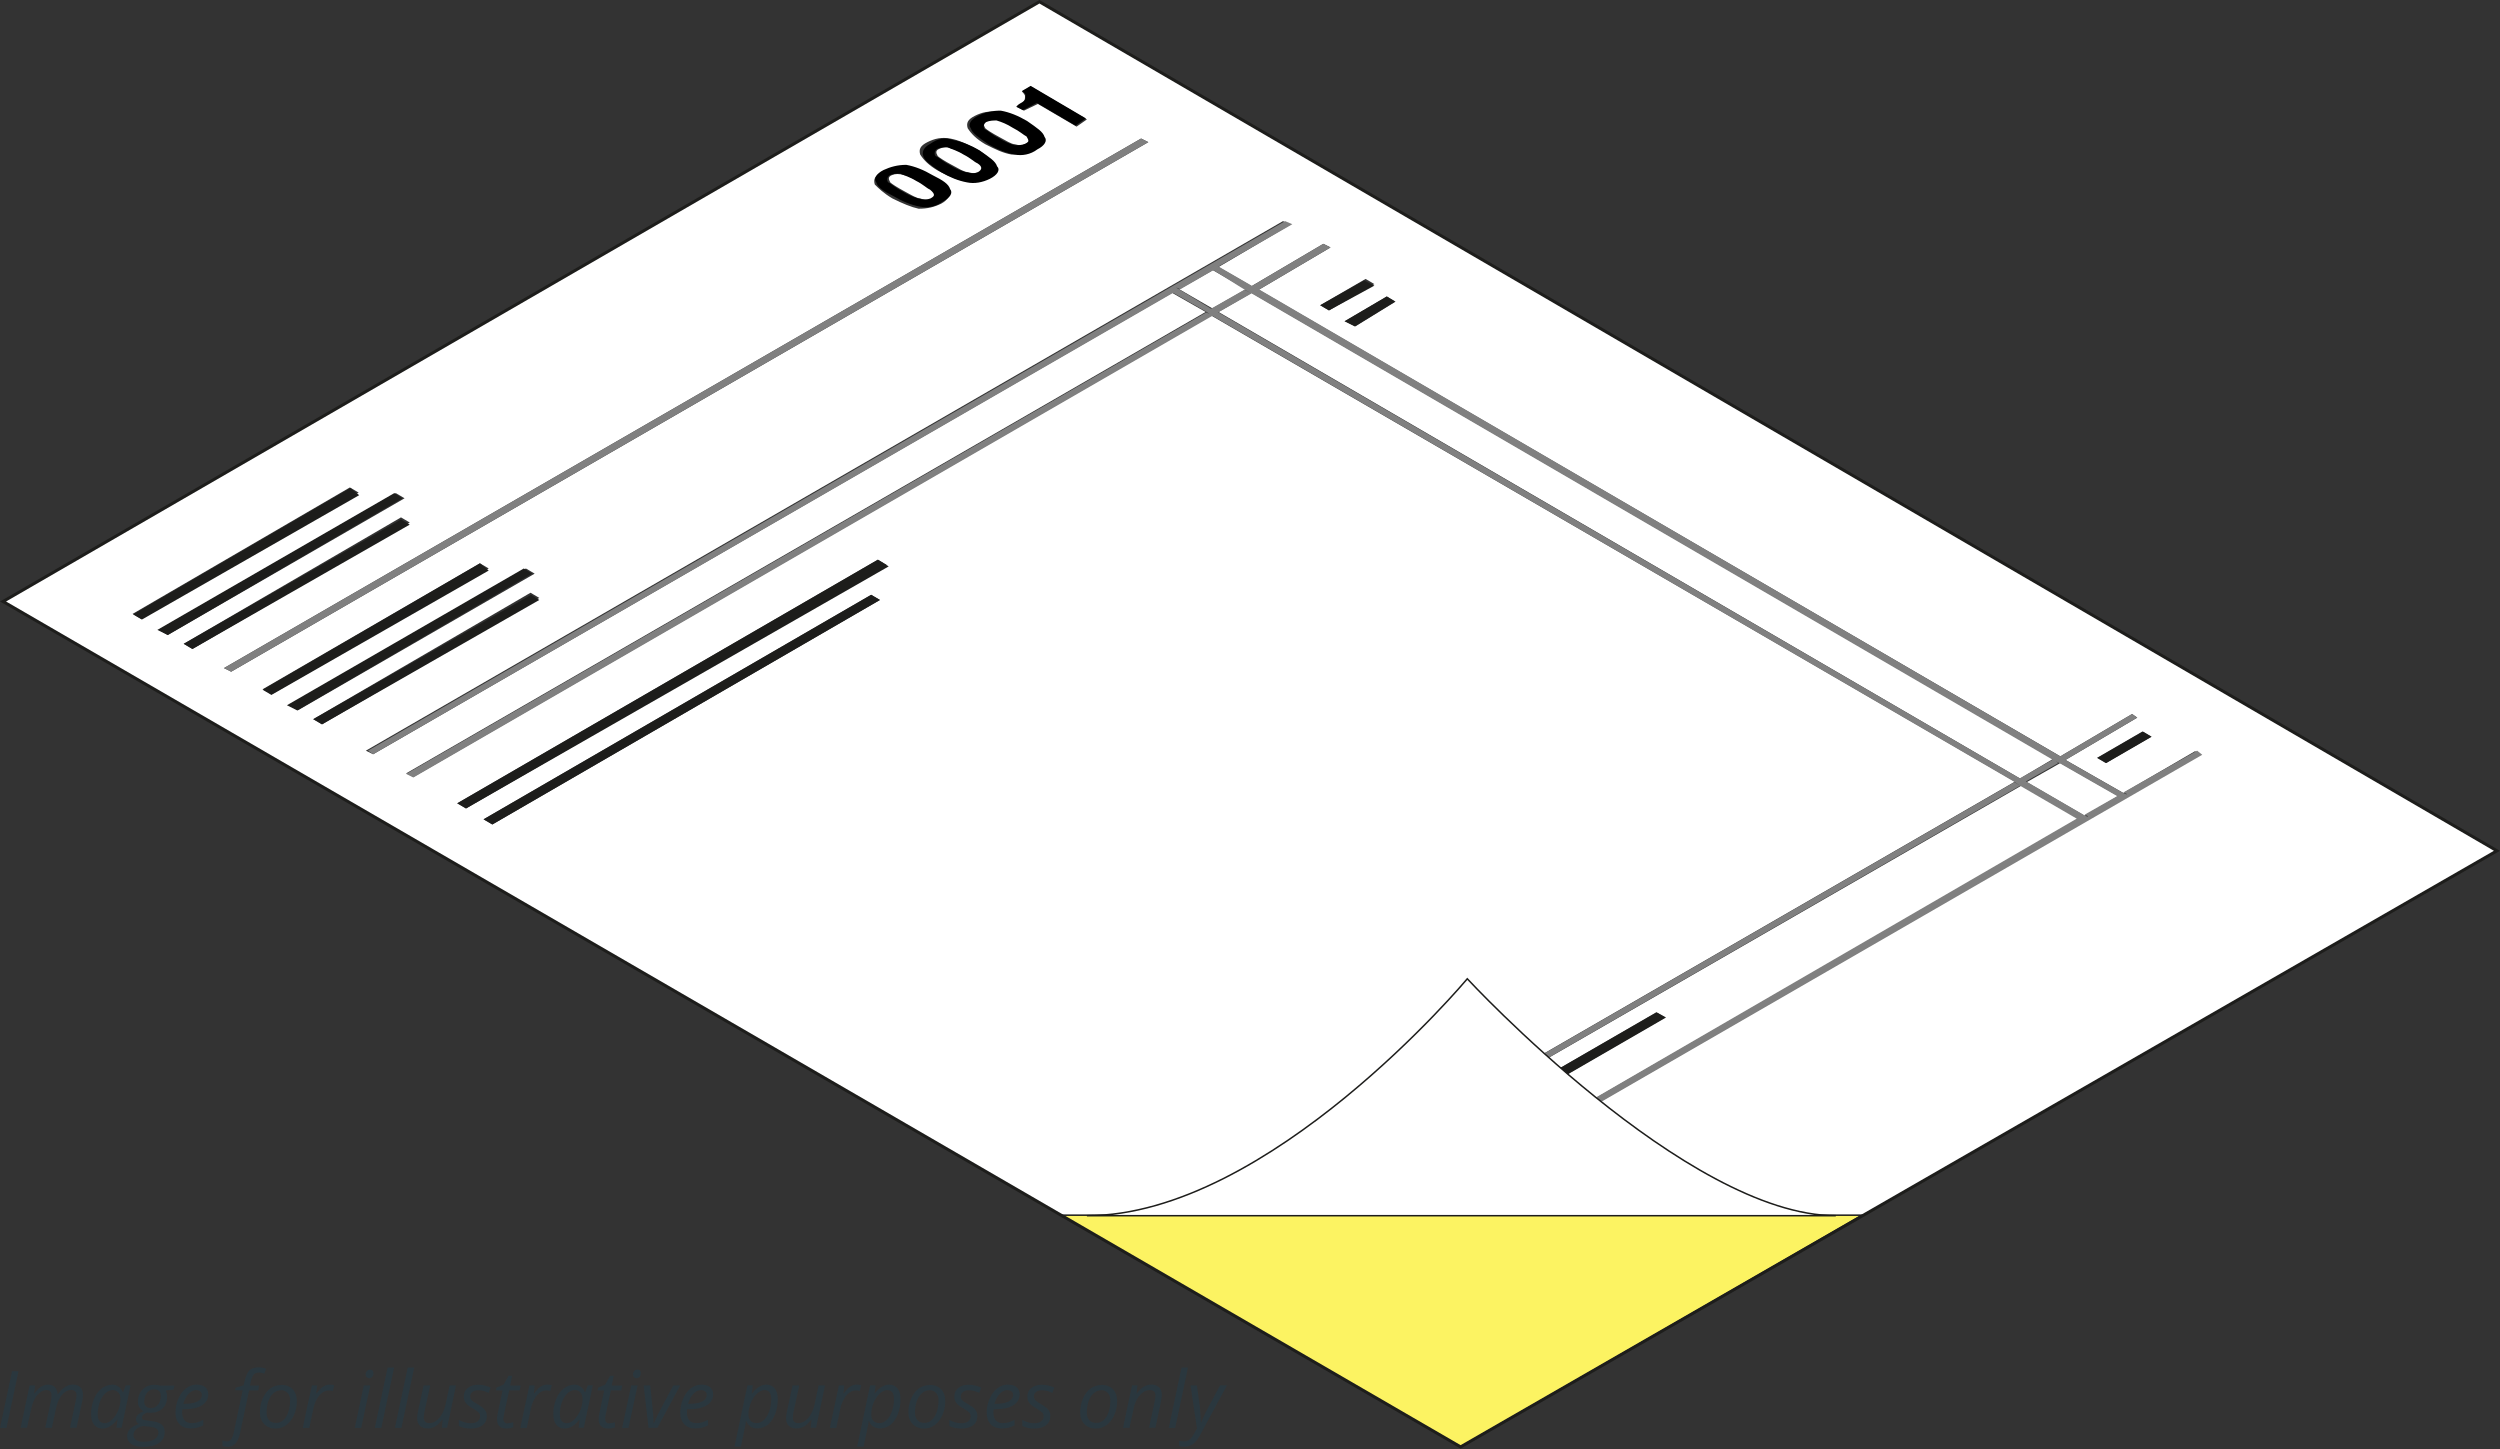 <?xml version="1.0" encoding="utf-8"?>
<!-- Generator: Adobe Illustrator 15.0.2, SVG Export Plug-In . SVG Version: 6.00 Build 0)  -->
<!DOCTYPE svg PUBLIC "-//W3C//DTD SVG 1.1//EN" "http://www.w3.org/Graphics/SVG/1.1/DTD/svg11.dtd">
<svg version="1.1" id="Layer_1" xmlns="http://www.w3.org/2000/svg" xmlns:xlink="http://www.w3.org/1999/xlink" x="0px" y="0px"
	 width="410.817px" height="238.108px" viewBox="-91.838 -91.35 410.817 238.108"
	 enable-background="new -91.838 -91.35 410.817 238.108" xml:space="preserve">
<rect x="-91.838" y="-91.35" width="410.817" height="238.108" fill="#333333" stroke="none"/>
<g enable-background="new    ">
	<g>
		<g>
			<g>
				<g>
					<defs>
						<polygon id="SVGID_1_" points="148.174,146.414 -91.339,7.491 78.967,-91.061 318.48,48.46 						"/>
					</defs>
					<clipPath id="SVGID_2_">
						<use xlink:href="#SVGID_1_"  overflow="visible"/>
					</clipPath>
					<g clip-path="url(#SVGID_2_)">
						<path fill="#FFFFFF" d="M246.728,34.038l-5.514,3.138l9.499,5.515l5.513-3.224L246.728,34.038 M113.826-43.227l-5.431,3.139
							l131.715,76.67l5.43-3.223L113.826-43.227 M107.465-46.955l-5.512,3.138l5.43,3.139l5.51-3.139L107.465-46.955 M54.712-62.564
							c-0.592,0.254-0.592,0.595-0.255,1.188c0.255,0.253,1.188,0.849,2.292,1.442c1.101,0.594,2.035,1.187,2.629,1.187
							c0.592,0.255,1.442,0.255,2.034,0c0.595-0.254,0.595-0.593,0.255-1.187c-0.255-0.255-1.188-0.849-2.289-1.442
							c-1.108-0.594-2.038-1.188-2.629-1.188C55.899-62.819,55.307-62.819,54.712-62.564 M62.513-66.89
							c-0.595,0.254-0.595,0.594-0.255,1.188c0.255,0.255,1.187,0.849,2.289,1.438c1.104,0.596,2.037,1.188,2.629,1.188
							c0.849,0.253,1.442,0.253,2.037,0c0.592-0.254,0.592-0.594,0.255-1.188c-0.255-0.253-1.188-0.846-2.292-1.438
							c-1.102-0.594-2.034-1.188-2.629-1.188C63.7-67.397,63.106-67.144,62.513-66.89 M70.315-71.47
							c-0.592,0.254-0.592,0.594-0.255,1.187c0.255,0.255,1.188,0.849,2.292,1.442c1.102,0.596,2.035,1.189,2.544,1.189
							c0.85,0.254,1.441,0.254,2.036-0.255c0.592-0.255,0.592-0.594,0.255-1.188c-0.34-0.594-1.187-0.849-2.291-1.442
							c-1.102-0.594-2.035-1.188-2.629-1.188C71.42-71.725,70.91-71.725,70.315-71.47 M112.641,115.882l-1.442-0.846l69.121-40.032
							l1.442,0.847L112.641,115.882 M254.191,34.038l-1.441-0.848l7.464-4.327l1.441,0.848L254.191,34.038 M-10.934,44.133
							l-1.441-0.848L51.318,6.392L52.76,7.24L-10.934,44.133 M130.875-37.713l-1.7-0.849l6.875-4.071l1.442,0.848L130.875-37.713
							 M-15.26,41.501l-1.442-0.848L52.419,0.621l1.442,0.849L-15.26,41.501 M126.548-40.342l-1.442-0.849l7.461-4.323l1.441,0.848
							L126.548-40.342 M-30.526,32.596l-1.188-0.594l150.712-87.019l1.187,0.594l-11.787,6.955l5.43,3.138l11.792-6.955l1.185,0.594
							l-11.788,6.955l131.715,76.67l11.786-6.953l0.854,0.594l-11.79,6.953l9.498,5.43l11.79-6.871l0.851,0.594l-150.381,86.934
							l-0.853-0.592l131.463-75.825l-9.499-5.513l-131.714,75.822l-0.85-0.588l131.379-75.824L107.207-39.49L-23.911,36.328
							l-1.19-0.594l131.376-75.822l-5.513-3.139L-30.526,32.596 M-38.923,27.677l-1.442-0.849L-4.658,6.051l1.442,0.849
							L-38.923,27.677 M-42.912,25.389l-1.438-0.849L-5.42,2.066l1.442,0.849L-42.912,25.389 M-47.237,22.76l-1.442-0.848
							l35.708-20.694l1.442,0.848L-47.237,22.76 M-53.852,19.027l-1.187-0.593L95.675-68.587l1.188,0.594L-53.852,19.027
							 M-60.212,15.296l-1.438-0.849l35.705-20.778l1.442,0.847L-60.212,15.296 M-64.283,13.005l-1.441-0.848l38.929-22.475
							l1.438,0.849L-64.283,13.005 M-68.609,10.376l-1.442-0.848l35.708-20.779l1.442,0.848L-68.609,10.376 M76.424-73.167
							l-1.187-0.594c0.592-0.255,0.847-0.594,1.101-0.849c0.256-0.254,0.256-0.594,0.256-0.849c0-0.253,0-0.253-0.256-0.594
							l-0.254-0.254l1.442-0.847l9.244,5.428l-1.697,1.188l-6.356-3.732L76.424-73.167 M62.851-57.898
							c-1.187,0.594-2.289,0.848-3.731,0.848c-1.187-0.254-2.629-0.848-4.325-1.697c-1.442-0.848-2.292-1.697-2.884-2.29
							c-0.255-0.849,0-1.442,1.188-2.036c1.187-0.594,2.289-0.849,3.73-0.594c1.442,0.253,2.63,0.847,4.327,1.697
							c1.442,0.847,2.629,1.695,2.884,2.289C64.293-59.339,63.956-58.491,62.851-57.898 M70.315-62.223
							c-1.102,0.594-2.289,0.849-3.731,0.594c-1.442-0.254-2.629-0.848-4.323-1.697c-1.442-0.848-2.292-1.697-2.884-2.629
							c-0.255-0.849,0-1.442,1.187-2.037c1.188-0.594,2.289-0.848,3.73-0.594c1.442,0.255,2.629,0.849,4.326,1.697
							c1.442,0.849,2.292,1.697,2.884,2.63C72.098-63.666,71.757-63.071,70.315-62.223 M78.121-66.803
							c-1.187,0.593-2.292,0.849-3.733,0.849c-1.442-0.255-2.629-0.849-4.326-1.697c-1.442-0.849-2.289-1.697-2.884-2.632
							c-0.255-0.847,0-1.441,1.187-2.035c1.191-0.594,2.292-0.848,3.734-0.594c1.442,0.255,2.629,0.849,4.326,1.697
							c1.442,0.849,2.292,1.697,2.884,2.629C79.902-68.331,79.562-67.397,78.121-66.803 M78.967-91.061L-91.339,7.491
							l239.514,139.267L318.48,48.46L78.967-91.061"/>
						<path fill="#1D1D1B" d="M-34.259-11.166L-69.964,9.612l1.442,0.848l35.705-20.438L-34.259-11.166 M-27.046-10.318
							l-38.933,22.475l1.697,0.848l38.588-22.474L-27.046-10.318 M-25.948-5.992l-35.705,20.439l1.438,0.849l35.708-20.439
							L-25.948-5.992 M-12.971,1.218l-35.708,20.778l1.442,0.849l35.708-20.438L-12.971,1.218 M-5.761,2.066L-44.69,24.54
							l1.696,0.849L-4.402,2.914L-5.761,2.066 M-4.574,6.392l-35.791,20.439l1.442,0.849L-3.215,7.24L-4.574,6.392 M52.423,0.623
							l-69.125,40.03l1.442,0.848L54.199,1.726L52.423,0.623 M51.318,6.392l-63.694,36.893l1.441,0.848L52.76,7.24L51.318,6.392
							 M132.316-45.262l-7.209,4.072l1.442,0.849l7.461-4.072L132.316-45.262 M136.05-42.633l-6.958,4.071l1.697,0.849l6.615-4.071
							L136.05-42.633 M180.403,75.004l-69.458,40.032l1.78,0.846l69.21-40.031L180.403,75.004 M260.302,28.863l-7.467,4.327
							l1.441,0.848l7.465-4.325L260.302,28.863"/>
						<path fill="#808080" d="M95.675-68.587L-55.036,18.435l1.187,0.593l150.712-87.02L95.675-68.587 M119.338-55.013
							L-31.373,32.002l0.847,0.594l131.459-75.823l-0.592-0.254l1.188-0.594l0.592,0.254l5.431-3.138l-0.595-0.255l0.85-0.593
							l0.591,0.254l12.128-6.953L119.338-55.013 M106.364-40.004L-25.102,35.82l1.19,0.594l131.374-75.908L106.364-40.004
							 M112.641-43.735l-5.514,3.138l1.188,0.594l5.513-3.138L112.641-43.735 M125.616-51.282l-11.79,6.956l1.187,0.594
							l11.788-6.955L125.616-51.282 M239.18,37.176l-131.374,75.823l0.847,0.592l131.462-75.824L239.18,37.176 M245.54,33.444
							l-5.512,3.138l0.846,0.594l5.517-3.138L245.54,33.444 M258.514,25.983l-11.786,6.953l0.85,0.594l11.79-6.953L258.514,25.983
							 M269.206,32.002l-12.127,6.871l0.592,0.254l-0.851,0.594l-0.591-0.338l-5.51,3.138l0.588,0.254l-1.187,0.595l-0.595-0.255
							L118.49,119.106l0.853,0.591l150.71-87.016L269.206,32.002 M101.444-44.075l-1.103,0.594l0.592,0.254l5.51,3.139l0.85,0.593
							l131.971,76.67l0.85,0.594l9.496,5.515l0.595,0.254l1.185-0.595l-0.591-0.253l-9.496-5.515l-1.188-0.594L108.398-40.004
							l-1.187-0.594l-5.173-3.138L101.444-44.075 M107.807-47.803l-0.85,0.593l0.595,0.256l5.173,3.223l1.104,0.594l131.715,76.671
							l1.188,0.594l9.499,5.429l0.591,0.256l0.851-0.594l-0.592-0.254l-9.499-5.43l-0.85-0.594L115.016-43.817l-1.188-0.593
							l-5.43-3.139L107.807-47.803"/>
						<path d="M61.072-58.746c-0.595,0.255-1.187,0.255-2.037,0c-0.847-0.254-1.697-0.593-2.626-1.187
							c-1.187-0.594-1.697-1.189-2.289-1.442c-0.254-0.254-0.254-0.849,0.255-1.188c0.591-0.255,1.187-0.255,1.697-0.255
							c0.592,0.255,1.693,0.595,2.629,1.189c1.187,0.594,1.697,1.187,2.289,1.442C62.004-59.339,61.664-59.085,61.072-58.746
							 M53.352-63.411c-1.187,0.593-1.697,1.443-1.187,2.036c0.254,0.849,1.187,1.442,2.884,2.291
							c1.442,0.847,2.884,1.442,4.326,1.695c1.188,0.254,2.629,0,3.731-0.849c1.187-0.594,1.697-1.442,1.187-2.036
							c-0.254-0.849-1.187-1.441-2.88-2.29c-1.442-0.849-2.884-1.442-4.326-1.697C55.642-64.26,54.457-63.92,53.352-63.411
							 M68.873-63.071c-0.592,0.253-1.102,0.253-2.034,0c-0.932-0.255-1.697-0.594-2.629-1.188
							c-1.187-0.594-1.697-1.188-2.292-1.439c-0.255-0.253-0.255-0.847,0.254-1.188c0.595-0.254,1.188-0.254,1.697-0.254
							c0.596,0.254,1.697,0.596,2.629,1.189c1.188,0.594,1.697,1.187,2.292,1.442C69.723-63.92,69.469-63.411,68.873-63.071
							 M61.072-67.738c-1.187,0.594-1.438,1.442-1.187,2.036c0.255,0.848,1.187,1.439,2.884,2.631
							c1.442,0.848,2.884,1.438,4.326,1.697c1.188,0.253,2.543,0,3.731-0.594c1.188-0.595,1.782-1.443,1.188-2.037
							c-0.255-0.849-1.188-1.442-2.884-2.63c-1.442-0.848-2.884-1.441-4.326-1.696C63.446-68.841,62.259-68.587,61.072-67.738
							 M76.679-67.738c-0.595,0.255-1.188,0.255-1.783,0.255c-0.847-0.255-1.697-0.594-2.629-1.188
							c-1.187-0.594-1.697-1.188-2.289-1.439c-0.255-0.254-0.255-0.849,0.255-1.187c0.592-0.254,1.187-0.254,1.697-0.254
							c0.847,0.254,1.697,0.593,2.629,1.187c1.187,0.594,1.779,1.188,2.289,1.442C77.271-68.245,77.271-67.992,76.679-67.738
							 M68.873-72.319c-1.187,0.594-1.697,1.442-1.187,2.035c0.255,0.849,1.187,1.442,2.884,2.632
							c1.442,0.848,2.884,1.441,4.326,1.697c1.187,0.253,2.629,0,3.733-0.849c1.187-0.594,1.697-1.442,1.187-2.038
							c-0.255-0.847-1.187-1.442-2.881-2.629c-1.442-0.849-2.884-1.442-4.326-1.697C71.166-73.167,70.061-72.912,68.873-72.319
							 M77.525-77.238l-1.442,0.848l0.34,0.255c0.255,0.254,0.255,0.254,0.255,0.594c0,0.338,0,0.594-0.341,0.848
							c-0.254,0.255-0.591,0.255-1.186,0.849l1.105,0.594l2.288-1.188l6.364,3.732l1.695-1.187L77.525-77.238"/>
					</g>
				</g>
			</g>
		</g>
	</g>
</g>
<path fill="#FCF362" stroke="#1D1D1B" stroke-width="0.25" stroke-miterlimit="10" d="M148.174,146.414l-65.731-38.08h131.715
	L148.174,146.414z"/>
<path fill="#FFFFFF" stroke="#1D1D1B" stroke-width="0.25" stroke-miterlimit="10" d="M209.832,108.421H86.769
	c29.937,0,62.508-38.93,62.508-38.93S185.324,108.421,209.832,108.421L209.832,108.421z"/>
<path fill="none" stroke="#1D1D1B" stroke-width="0.5" stroke-miterlimit="10" d="M318.48,48.46L78.967-91.061L-91.339,7.491
	l239.514,138.922L318.48,48.46z"/>
<g>
	<path fill="#2A373E" d="M-91.838,143.287l1.982-9.31h1.061l-1.972,9.31H-91.838z M-84.412,143.287l0.941-4.404
		c0.08-0.399,0.1-0.701,0.1-0.861c0.02-0.3-0.05-0.528-0.18-0.699c-0.13-0.16-0.36-0.24-0.67-0.24c-0.351,0-0.701,0.12-1.031,0.381
		c-0.34,0.25-0.63,0.6-0.901,1.102c-0.25,0.46-0.45,1.03-0.581,1.7l-0.66,3.003h-1.061l1.481-6.956h0.9l-0.16,1.302h0.07
		c0.371-0.502,0.731-0.882,1.101-1.102c0.36-0.22,0.741-0.33,1.131-0.33c0.48,0,0.851,0.141,1.101,0.42
		c0.26,0.271,0.42,0.65,0.46,1.143h0.05c0.38-0.521,0.771-0.922,1.181-1.172c0.4-0.271,0.821-0.399,1.241-0.399
		c0.541,0,0.951,0.149,1.251,0.43c0.3,0.281,0.44,0.701,0.44,1.262c0,0.279-0.04,0.661-0.13,1.122l-0.92,4.272h-1.071l0.93-4.403
		c0.1-0.439,0.141-0.752,0.141-0.932c0-0.271-0.07-0.48-0.221-0.642c-0.14-0.149-0.37-0.229-0.7-0.229
		c-0.33,0-0.67,0.12-1.001,0.371c-0.34,0.24-0.63,0.6-0.88,1.041c-0.25,0.46-0.441,1-0.571,1.602l-0.681,3.203h-1.12
		L-84.412,143.287z M-73.422,136.18c0.4,0,0.73,0.101,1.041,0.32c0.3,0.2,0.541,0.5,0.7,0.899h0.08l0.42-1.101h0.801l-1.471,6.966
		h-0.841l0.161-1.319h-0.061c-0.761,0.971-1.551,1.45-2.402,1.45c-0.58,0-1.041-0.199-1.381-0.621c-0.331-0.42-0.5-1.001-0.5-1.722
		c0-0.881,0.15-1.702,0.451-2.452c0.3-0.751,0.73-1.332,1.261-1.762c0.531-0.42,1.101-0.64,1.742-0.64L-73.422,136.18
		L-73.422,136.18z M-74.623,142.515c0.4,0,0.801-0.199,1.221-0.6c0.4-0.381,0.73-0.901,1.001-1.522c0.24-0.6,0.37-1.239,0.37-1.881
		c0-0.431-0.13-0.781-0.37-1.041c-0.241-0.261-0.551-0.401-0.931-0.401c-0.44,0.021-0.851,0.2-1.231,0.563
		c-0.38,0.37-0.681,0.86-0.901,1.481c-0.2,0.621-0.32,1.279-0.32,1.972c0,0.47,0.1,0.831,0.3,1.071
		c0.201,0.239,0.48,0.358,0.841,0.358H-74.623z M-63.143,136.31l-0.16,0.681l-1.331,0.159c0.17,0.263,0.26,0.603,0.26,1.001
		c0,0.803-0.25,1.464-0.741,1.942c-0.5,0.48-1.161,0.722-2.002,0.722c-0.22,0-0.4-0.021-0.521-0.051
		c-0.601,0.222-0.88,0.5-0.88,0.83c0,0.17,0.07,0.302,0.2,0.353c0.15,0.05,0.35,0.1,0.62,0.13l0.741,0.1
		c0.761,0.08,1.321,0.271,1.662,0.55c0.35,0.281,0.521,0.701,0.521,1.231c0,0.781-0.3,1.382-0.921,1.802
		c-0.62,0.44-1.501,0.651-2.602,0.651c-0.831,0-1.481-0.143-1.942-0.451c-0.47-0.32-0.701-0.75-0.701-1.321
		c0-0.439,0.15-0.831,0.46-1.161c0.3-0.318,0.801-0.601,1.471-0.83c-0.32-0.171-0.48-0.431-0.48-0.771c0-0.301,0.1-0.541,0.32-0.751
		c0.22-0.2,0.521-0.4,0.901-0.581c-0.26-0.14-0.48-0.34-0.65-0.6c-0.18-0.271-0.261-0.581-0.261-0.933
		c0-0.801,0.25-1.48,0.751-2.002c0.5-0.53,1.151-0.8,1.932-0.8c0.331,0,0.661,0.05,0.981,0.13h2.372V136.31L-63.143,136.31z
		 M-69.909,144.517c0,0.32,0.14,0.58,0.42,0.771c0.28,0.2,0.681,0.279,1.231,0.279c0.771,0,1.372-0.13,1.802-0.399
		c0.431-0.271,0.65-0.651,0.65-1.143c0-0.261-0.1-0.471-0.34-0.619c-0.241-0.15-0.621-0.261-1.171-0.32l-1.021-0.101
		c-0.5,0.101-0.901,0.301-1.171,0.561c-0.26,0.26-0.4,0.602-0.4,0.961V144.517z M-68.138,138.953c0,0.359,0.1,0.631,0.301,0.82
		c0.18,0.181,0.44,0.271,0.78,0.271c0.34,0,0.63-0.1,0.881-0.271c0.25-0.17,0.44-0.422,0.571-0.73c0.13-0.3,0.2-0.651,0.2-1.001
		c0-0.36-0.1-0.62-0.28-0.801c-0.181-0.2-0.451-0.28-0.801-0.28c-0.33,0-0.62,0.08-0.86,0.25c-0.25,0.171-0.44,0.399-0.581,0.721
		c-0.14,0.3-0.2,0.643-0.2,1.001L-68.138,138.953z M-60.491,143.386c-0.781,0-1.401-0.22-1.832-0.681
		c-0.46-0.46-0.681-1.102-0.681-1.921c0-0.801,0.161-1.552,0.471-2.282c0.3-0.731,0.721-1.302,1.251-1.702
		c0.521-0.4,1.101-0.62,1.722-0.62c0.64,0,1.131,0.15,1.461,0.43c0.331,0.28,0.48,0.671,0.48,1.172c0,0.771-0.341,1.36-1.041,1.803
		c-0.701,0.43-1.702,0.649-3.002,0.649h-0.221l-0.03,0.501c0,0.561,0.141,1,0.4,1.302c0.26,0.319,0.67,0.47,1.201,0.47
		c0.28,0,0.55-0.04,0.831-0.1c0.28-0.102,0.631-0.23,1.051-0.432v0.9c-0.4,0.201-0.751,0.331-1.051,0.4
		c-0.3,0.069-0.64,0.101-1.001,0.101L-60.491,143.386z M-59.61,137.081c-0.43,0-0.84,0.199-1.231,0.601
		c-0.38,0.4-0.67,0.961-0.88,1.661h0.07c0.971,0,1.702-0.12,2.222-0.38c0.5-0.25,0.76-0.603,0.76-1.103c0-0.22-0.08-0.398-0.23-0.55
		c-0.16-0.149-0.4-0.221-0.731-0.221L-59.61,137.081z M-54.485,146.389c-0.3,0-0.55-0.04-0.801-0.121v-0.898
		c0.28,0.1,0.521,0.14,0.72,0.14c0.331,0,0.57-0.13,0.751-0.4c0.16-0.261,0.3-0.63,0.4-1.12l1.452-6.878h-1.231l0.08-0.42
		l1.301-0.398l0.161-0.651c0.2-0.841,0.46-1.439,0.8-1.802c0.351-0.34,0.861-0.5,1.542-0.5c0.17,0,0.38,0,0.621,0.06
		c0.25,0.062,0.44,0.102,0.57,0.17l-0.28,0.821c-0.32-0.13-0.601-0.2-0.871-0.2c-0.371,0-0.65,0.102-0.851,0.302
		c-0.2,0.22-0.35,0.601-0.48,1.141l-0.16,0.701h1.501l-0.14,0.8h-1.501l-1.481,6.967c-0.17,0.801-0.42,1.401-0.761,1.762
		c-0.351,0.359-0.8,0.552-1.361,0.552L-54.485,146.389z M-45.658,136.22c0.801,0,1.432,0.24,1.902,0.7
		c0.46,0.501,0.7,1.15,0.7,1.982c0,0.801-0.15,1.551-0.46,2.252c-0.3,0.7-0.721,1.251-1.241,1.641
		c-0.521,0.401-1.101,0.602-1.762,0.602c-0.821,0-1.452-0.25-1.902-0.73c-0.471-0.479-0.701-1.131-0.701-1.961
		c0-0.801,0.15-1.552,0.46-2.263c0.31-0.712,0.721-1.253,1.251-1.633c0.5-0.37,1.101-0.56,1.742-0.56L-45.658,136.22z
		 M-44.157,138.753c0-0.481-0.14-0.881-0.4-1.183c-0.27-0.319-0.63-0.471-1.081-0.471c-0.46,0-0.87,0.16-1.241,0.471
		c-0.371,0.32-0.65,0.75-0.851,1.303c-0.201,0.57-0.3,1.201-0.3,1.872c0,0.55,0.13,0.979,0.4,1.28
		c0.27,0.301,0.66,0.449,1.161,0.449c0.441,0,0.831-0.148,1.201-0.46c0.34-0.301,0.601-0.751,0.8-1.319
		c0.201-0.571,0.301-1.224,0.301-1.952L-44.157,138.753z M-37.672,136.18c0.301,0,0.551,0.03,0.761,0.101l-0.23,0.939
		c-0.22-0.05-0.44-0.08-0.661-0.08c-0.4,0-0.76,0.13-1.101,0.381c-0.33,0.262-0.63,0.602-0.88,1.063
		c-0.25,0.45-0.431,0.951-0.55,1.501l-0.681,3.203h-1.081l1.501-6.978h0.871l-0.15,1.302h0.06c0.32-0.4,0.57-0.7,0.771-0.882
		c0.2-0.17,0.4-0.3,0.62-0.398c0.2-0.102,0.451-0.15,0.721-0.15L-37.672,136.18L-37.672,136.18z M-32.486,143.287h-1.051
		l1.481-6.978h1.071L-32.486,143.287z M-31.756,134.528c0-0.229,0.07-0.43,0.2-0.578c0.14-0.151,0.32-0.231,0.53-0.231
		c0.371,0,0.561,0.201,0.561,0.581c0,0.229-0.07,0.43-0.2,0.6c-0.13,0.171-0.32,0.231-0.5,0.231c-0.17,0-0.3-0.05-0.42-0.161
		c-0.12-0.1-0.17-0.26-0.17-0.45L-31.756,134.528L-31.756,134.528z M-29.184,143.287h-1.06l2.101-9.909h1.071l-2.102,9.909H-29.184z
		 M-25.881,143.287h-1.061l2.102-9.909h1.071l-2.102,9.909H-25.881z M-21.137,136.31l-0.961,4.404c-0.07,0.4-0.1,0.68-0.1,0.9
		c0,0.601,0.3,0.899,0.921,0.899c0.38,0,0.74-0.13,1.1-0.38c0.361-0.26,0.681-0.621,0.951-1.101c0.28-0.472,0.5-1.041,0.63-1.702
		l0.641-3.022h1.051l-1.461,6.956h-0.881l0.14-1.301h-0.07c-0.43,0.54-0.82,0.9-1.201,1.121c-0.38,0.2-0.771,0.3-1.171,0.3
		c-0.541,0-0.961-0.14-1.271-0.43c-0.311-0.291-0.471-0.701-0.471-1.263c0-0.25,0.04-0.619,0.13-1.08l0.931-4.305h1.081h0.011
		V136.31z M-11.829,141.285c0,0.671-0.23,1.201-0.701,1.561c-0.47,0.371-1.121,0.552-1.981,0.552c-0.701,0-1.361-0.131-1.932-0.421
		v-1.001c0.301,0.171,0.601,0.301,0.961,0.4c0.33,0.1,0.65,0.149,0.94,0.149c0.53,0,0.931-0.101,1.201-0.319
		c0.27-0.2,0.4-0.472,0.4-0.801c0-0.24-0.06-0.44-0.2-0.602c-0.16-0.171-0.48-0.399-0.971-0.701c-0.55-0.3-0.94-0.601-1.171-0.899
		c-0.23-0.3-0.34-0.641-0.34-1.053c0-0.58,0.2-1.061,0.641-1.399c0.43-0.37,1-0.55,1.701-0.55c0.701,0,1.401,0.158,2.082,0.47
		l-0.34,0.871l-0.351-0.16c-0.44-0.181-0.9-0.271-1.401-0.271c-0.401,0-0.701,0.102-0.941,0.303c-0.22,0.17-0.331,0.398-0.331,0.698
		c0,0.24,0.07,0.441,0.22,0.603c0.15,0.18,0.46,0.4,0.931,0.66c0.45,0.261,0.781,0.48,0.971,0.661c0.201,0.18,0.351,0.37,0.451,0.58
		c0.1,0.2,0.14,0.45,0.14,0.7L-11.829,141.285z M-8.416,142.526c0.23,0,0.541-0.051,0.921-0.159v0.82
		c-0.15,0.061-0.331,0.101-0.541,0.149c-0.2,0.04-0.381,0.061-0.5,0.061c-0.531,0-0.941-0.101-1.221-0.37
		c-0.27-0.251-0.4-0.62-0.4-1.12c0-0.271,0.03-0.603,0.1-0.951l0.801-3.824h-1.081l0.08-0.46l1.181-0.5l0.801-1.442h0.601
		l-0.34,1.604h1.741l-0.16,0.8h-1.731l-0.831,3.844c-0.08,0.37-0.12,0.65-0.12,0.842c0,0.239,0.06,0.431,0.2,0.551
		c0.101,0.13,0.281,0.199,0.5,0.199L-8.416,142.526L-8.416,142.526z M-1.93,136.18c0.3,0,0.551,0.03,0.761,0.101l-0.24,0.939
		c-0.22-0.05-0.44-0.08-0.66-0.08c-0.4,0-0.751,0.13-1.101,0.381c-0.32,0.262-0.601,0.602-0.871,1.063
		c-0.25,0.45-0.43,0.951-0.55,1.501l-0.681,3.203h-1.071l1.501-6.978h0.871l-0.14,1.302h0.06c0.3-0.4,0.561-0.7,0.76-0.882
		c0.201-0.17,0.4-0.3,0.621-0.398c0.22-0.102,0.47-0.15,0.73-0.15L-1.93,136.18L-1.93,136.18z M2.504,136.18
		c0.4,0,0.741,0.101,1.041,0.32c0.3,0.2,0.55,0.5,0.701,0.899h0.08l0.431-1.101h0.82l-1.481,6.966H3.245l0.16-1.319h-0.05
		c-0.75,0.971-1.551,1.45-2.402,1.45c-0.571,0-1.041-0.199-1.371-0.621c-0.331-0.42-0.5-1.001-0.5-1.722
		c0-0.881,0.15-1.702,0.45-2.452c0.3-0.741,0.701-1.332,1.241-1.762c0.53-0.42,1.101-0.64,1.742-0.64L2.504,136.18z M1.303,142.515
		c0.4,0,0.821-0.199,1.221-0.6c0.4-0.381,0.741-0.901,1.001-1.522c0.25-0.6,0.37-1.239,0.37-1.881c0-0.431-0.12-0.781-0.35-1.041
		c-0.241-0.261-0.55-0.401-0.941-0.401c-0.44,0.021-0.851,0.2-1.221,0.563c-0.38,0.37-0.68,0.86-0.901,1.481
		c-0.22,0.621-0.32,1.279-0.32,1.972c0,0.47,0.1,0.831,0.3,1.071C0.662,142.396,0.942,142.515,1.303,142.515z M8.308,142.526
		c0.23,0,0.541-0.051,0.901-0.159v0.82c-0.131,0.061-0.301,0.101-0.521,0.149c-0.201,0.04-0.381,0.061-0.5,0.061
		c-0.541,0-0.941-0.101-1.221-0.37c-0.28-0.251-0.43-0.62-0.43-1.12c0-0.271,0.03-0.603,0.1-0.951l0.801-3.824H6.357l0.1-0.46
		l1.171-0.5l0.78-1.442h0.621l-0.35,1.604h1.742l-0.17,0.8H8.549l-0.831,3.844c-0.07,0.37-0.1,0.65-0.1,0.842
		c0,0.239,0.05,0.431,0.17,0.551c0.13,0.13,0.3,0.199,0.52,0.199V142.526L8.308,142.526z M11.452,143.287h-1.061l1.501-6.978h1.051
		l-1.501,6.967L11.452,143.287z M12.172,134.528c0-0.229,0.07-0.43,0.2-0.578c0.141-0.151,0.321-0.231,0.531-0.231
		c0.38,0,0.561,0.201,0.561,0.581c0,0.229-0.06,0.43-0.2,0.6c-0.14,0.171-0.3,0.231-0.5,0.231c-0.16,0-0.3-0.05-0.4-0.161
		c-0.12-0.1-0.18-0.26-0.18-0.45L12.172,134.528z M14.734,143.287l-0.801-6.978h1.081l0.4,3.903c0.1,1.081,0.15,1.853,0.15,2.302
		h0.05c0.541-1.171,0.921-1.962,1.141-2.36l2.052-3.845h1.131l-3.753,6.967h-1.451L14.734,143.287L14.734,143.287z M22.461,143.386
		c-0.8,0-1.401-0.22-1.841-0.681c-0.44-0.46-0.67-1.102-0.67-1.921c0-0.801,0.15-1.552,0.47-2.282c0.3-0.731,0.73-1.302,1.251-1.702
		c0.521-0.4,1.101-0.62,1.722-0.62c0.65,0,1.131,0.15,1.461,0.43c0.331,0.28,0.5,0.671,0.5,1.172c0,0.771-0.36,1.36-1.061,1.803
		c-0.701,0.43-1.702,0.649-3.022,0.649h-0.2l-0.03,0.501c0,0.561,0.12,1,0.38,1.302c0.261,0.319,0.661,0.47,1.201,0.47
		c0.271,0,0.55-0.04,0.831-0.1c0.3-0.102,0.64-0.23,1.061-0.432v0.9c-0.401,0.201-0.751,0.331-1.061,0.4
		c-0.311,0.069-0.641,0.101-1.001,0.101L22.461,143.386z M23.342,137.081c-0.44,0-0.851,0.199-1.231,0.601
		c-0.38,0.4-0.681,0.961-0.881,1.661h0.07c0.971,0,1.701-0.12,2.222-0.38c0.521-0.25,0.771-0.603,0.771-1.103
		c0-0.22-0.07-0.398-0.23-0.55c-0.15-0.149-0.4-0.221-0.721-0.221V137.081z M32.59,143.386c-0.4,0-0.771-0.1-1.081-0.3
		c-0.3-0.221-0.55-0.501-0.72-0.901h-0.06l-0.02,0.25c-0.02,0.102-0.04,0.25-0.07,0.44c-0.03,0.181-0.28,1.353-0.731,3.504h-1.05
		l2.122-10.079h0.881l-0.16,1.321h0.05c0.74-0.961,1.531-1.441,2.352-1.441c0.581,0,1.041,0.22,1.371,0.63
		c0.331,0.42,0.5,1.001,0.5,1.742c0,0.9-0.14,1.722-0.44,2.473c-0.3,0.75-0.701,1.331-1.201,1.751
		c-0.53,0.4-1.101,0.602-1.761,0.602L32.59,143.386z M33.771,137.081c-0.4,0-0.821,0.199-1.241,0.601
		c-0.42,0.4-0.76,0.901-1.001,1.521c-0.25,0.601-0.38,1.229-0.38,1.872c0,0.46,0.12,0.801,0.36,1.061
		c0.23,0.25,0.57,0.37,1.021,0.37c0.4,0,0.8-0.17,1.171-0.52c0.361-0.331,0.65-0.821,0.871-1.452c0.22-0.63,0.33-1.301,0.33-2.001
		C34.902,137.561,34.522,137.081,33.771,137.081L33.771,137.081z M39.506,136.31l-0.96,4.404c-0.07,0.4-0.1,0.68-0.1,0.9
		c0,0.601,0.3,0.899,0.92,0.899c0.36,0,0.73-0.13,1.101-0.38c0.351-0.26,0.67-0.621,0.941-1.101c0.28-0.472,0.5-1.041,0.63-1.702
		l0.641-3.022h1.061l-1.472,6.956h-0.9l0.15-1.301h-0.08c-0.4,0.54-0.801,0.9-1.181,1.121c-0.401,0.2-0.781,0.3-1.181,0.3
		c-0.541,0-0.971-0.14-1.281-0.43c-0.31-0.291-0.46-0.701-0.46-1.263c0-0.25,0.05-0.619,0.14-1.08l0.931-4.305h1.081h0.019V136.31z
		 M48.924,136.18c0.301,0,0.541,0.03,0.761,0.101l-0.23,0.939c-0.22-0.05-0.451-0.08-0.67-0.08c-0.381,0-0.741,0.13-1.081,0.381
		c-0.341,0.262-0.63,0.602-0.881,1.063c-0.25,0.45-0.44,0.951-0.561,1.501l-0.671,3.203H44.53l1.481-6.978h0.901l-0.15,1.302h0.06
		c0.3-0.4,0.56-0.7,0.761-0.882c0.18-0.17,0.4-0.3,0.601-0.398C48.413,136.23,48.654,136.18,48.924,136.18L48.924,136.18z
		 M52.757,143.386c-0.4,0-0.771-0.1-1.081-0.3c-0.32-0.221-0.55-0.501-0.72-0.901h-0.07v0.25c-0.02,0.102-0.05,0.25-0.08,0.44
		c-0.031,0.181-0.271,1.353-0.731,3.504h-1.061l2.132-10.079h0.901l-0.181,1.321h0.04c0.761-0.961,1.552-1.441,2.363-1.441
		c0.58,0,1.041,0.22,1.371,0.63c0.341,0.42,0.5,1.001,0.5,1.742c0,0.9-0.14,1.722-0.43,2.473c-0.29,0.75-0.701,1.331-1.201,1.751
		c-0.53,0.4-1.121,0.602-1.771,0.602L52.757,143.386z M53.938,137.081c-0.4,0-0.821,0.199-1.241,0.601
		c-0.4,0.4-0.74,0.901-1.001,1.521c-0.24,0.601-0.36,1.229-0.36,1.872c0,0.46,0.101,0.801,0.351,1.061
		c0.23,0.25,0.57,0.37,1.001,0.37c0.43,0,0.82-0.17,1.181-0.52c0.361-0.331,0.651-0.821,0.871-1.452
		c0.221-0.63,0.331-1.301,0.331-2.001C55.069,137.561,54.699,137.081,53.938,137.081L53.938,137.081z M60.894,136.22
		c0.801,0,1.442,0.24,1.902,0.7c0.47,0.501,0.7,1.15,0.7,1.982c0,0.801-0.15,1.551-0.46,2.252c-0.3,0.7-0.7,1.251-1.231,1.641
		c-0.521,0.401-1.101,0.602-1.761,0.602c-0.801,0-1.452-0.25-1.902-0.73c-0.47-0.479-0.701-1.131-0.701-1.961
		c0-0.801,0.15-1.552,0.46-2.263c0.311-0.712,0.73-1.253,1.251-1.633c0.53-0.37,1.101-0.56,1.751-0.56L60.894,136.22z
		 M62.395,138.753c0-0.481-0.14-0.881-0.4-1.183c-0.27-0.319-0.621-0.471-1.081-0.471s-0.87,0.16-1.241,0.471
		c-0.36,0.32-0.65,0.75-0.851,1.303c-0.201,0.57-0.3,1.201-0.3,1.872c0,0.55,0.13,0.979,0.4,1.28
		c0.27,0.301,0.661,0.449,1.161,0.449c0.43,0,0.83-0.148,1.181-0.46c0.351-0.301,0.621-0.751,0.821-1.319
		c0.2-0.571,0.3-1.224,0.3-1.952L62.395,138.753z M68.781,141.285c0,0.671-0.24,1.201-0.701,1.561
		c-0.471,0.371-1.131,0.552-1.981,0.552c-0.721,0-1.361-0.131-1.942-0.421v-1.001c0.3,0.171,0.621,0.301,0.961,0.4
		s0.661,0.149,0.951,0.149c0.53,0,0.94-0.101,1.201-0.319c0.28-0.2,0.4-0.472,0.4-0.801c0-0.24-0.06-0.44-0.2-0.602
		c-0.16-0.171-0.48-0.399-0.971-0.701c-0.55-0.3-0.94-0.601-1.171-0.899c-0.23-0.3-0.34-0.641-0.34-1.053
		c0-0.58,0.2-1.061,0.63-1.399c0.431-0.37,1.001-0.55,1.702-0.55c0.7,0,1.401,0.158,2.082,0.47l-0.33,0.871l-0.351-0.16
		c-0.43-0.181-0.9-0.271-1.401-0.271c-0.401,0-0.701,0.102-0.931,0.303c-0.23,0.17-0.34,0.398-0.34,0.698
		c0,0.24,0.07,0.441,0.22,0.603c0.15,0.18,0.46,0.4,0.931,0.66c0.47,0.261,0.8,0.48,1,0.661c0.18,0.18,0.331,0.37,0.43,0.58
		c0.1,0.2,0.15,0.45,0.15,0.7L68.781,141.285L68.781,141.285z M72.805,143.386c-0.781,0-1.402-0.22-1.832-0.681
		c-0.45-0.46-0.67-1.102-0.67-1.921c0-0.801,0.16-1.552,0.47-2.282c0.321-0.731,0.73-1.302,1.261-1.702
		c0.521-0.4,1.101-0.62,1.721-0.62c0.641,0,1.131,0.15,1.461,0.43c0.33,0.28,0.5,0.671,0.5,1.172c0,0.771-0.36,1.36-1.061,1.803
		c-0.7,0.43-1.701,0.649-3.002,0.649h-0.22l-0.03,0.501c0,0.561,0.12,1,0.381,1.302c0.26,0.319,0.67,0.47,1.201,0.47
		c0.28,0,0.551-0.04,0.831-0.1c0.3-0.102,0.641-0.23,1.061-0.432v0.9c-0.4,0.201-0.75,0.331-1.051,0.4
		c-0.3,0.08-0.631,0.101-1,0.101L72.805,143.386z M73.685,137.081c-0.44,0-0.84,0.199-1.231,0.601c-0.38,0.4-0.67,0.961-0.881,1.661
		h0.08c0.96,0,1.702-0.12,2.222-0.38c0.5-0.25,0.771-0.603,0.771-1.103c0-0.22-0.08-0.398-0.23-0.55
		c-0.15-0.149-0.4-0.221-0.721-0.221L73.685,137.081z M80.762,141.285c0,0.671-0.23,1.201-0.701,1.561
		c-0.47,0.371-1.121,0.552-1.981,0.552c-0.701,0-1.361-0.131-1.932-0.421v-1.001c0.3,0.171,0.601,0.301,0.96,0.4
		c0.34,0.1,0.661,0.149,0.951,0.149c0.53,0,0.931-0.101,1.201-0.319c0.271-0.2,0.4-0.472,0.4-0.801c0-0.24-0.06-0.44-0.2-0.602
		c-0.16-0.171-0.48-0.399-0.971-0.701c-0.55-0.3-0.941-0.601-1.171-0.899c-0.22-0.3-0.331-0.641-0.331-1.053
		c0-0.58,0.2-1.061,0.641-1.399c0.44-0.37,1.001-0.55,1.702-0.55c0.72,0,1.421,0.158,2.102,0.47l-0.35,0.871l-0.36-0.16
		c-0.43-0.181-0.901-0.271-1.401-0.271c-0.4,0-0.701,0.102-0.931,0.303c-0.22,0.17-0.33,0.398-0.33,0.698
		c0,0.24,0.07,0.441,0.22,0.603c0.15,0.18,0.46,0.4,0.931,0.66c0.44,0.261,0.771,0.48,0.961,0.661c0.2,0.18,0.35,0.37,0.45,0.58
		c0.101,0.2,0.151,0.45,0.151,0.7L80.762,141.285z M89.119,136.22c0.82,0,1.451,0.24,1.921,0.7c0.46,0.501,0.701,1.15,0.701,1.982
		c0,0.801-0.16,1.551-0.46,2.252c-0.3,0.7-0.721,1.251-1.241,1.641c-0.521,0.401-1.101,0.602-1.771,0.602
		c-0.8,0-1.451-0.25-1.901-0.73c-0.471-0.479-0.701-1.131-0.701-1.961c0-0.801,0.161-1.552,0.46-2.263
		c0.301-0.712,0.741-1.253,1.261-1.633c0.53-0.37,1.101-0.56,1.752-0.56L89.119,136.22z M90.62,138.753
		c0-0.481-0.12-0.881-0.4-1.183c-0.25-0.319-0.601-0.471-1.061-0.471s-0.881,0.16-1.242,0.471c-0.37,0.32-0.65,0.75-0.86,1.303
		c-0.2,0.57-0.3,1.201-0.3,1.872c0,0.55,0.14,0.979,0.4,1.28c0.26,0.301,0.661,0.449,1.171,0.449c0.451,0,0.841-0.148,1.201-0.46
		c0.34-0.301,0.62-0.751,0.801-1.319c0.2-0.571,0.3-1.224,0.3-1.952L90.62,138.753z M96.976,143.287l0.94-4.404
		c0.07-0.45,0.12-0.751,0.12-0.921c0-0.271-0.08-0.48-0.23-0.641c-0.16-0.16-0.401-0.24-0.73-0.24c-0.371,0-0.741,0.12-1.101,0.381
		c-0.36,0.25-0.67,0.6-0.951,1.081c-0.27,0.47-0.47,1.041-0.601,1.701l-0.66,3.032h-1.061l1.481-6.977h0.9l-0.15,1.301h0.06
		c0.4-0.531,0.8-0.899,1.171-1.101c0.371-0.222,0.771-0.33,1.171-0.33c0.541,0,0.961,0.148,1.281,0.438s0.46,0.701,0.46,1.241
		c0,0.33-0.05,0.701-0.14,1.143l-0.901,4.272h-1.101L96.976,143.287z M101.289,143.287h-1.071l2.102-9.909h1.061l-2.102,9.909
		H101.289z M103.782,136.31h1.071l0.47,3.464c0.03,0.279,0.07,0.699,0.101,1.28c0.05,0.57,0.07,1.031,0.07,1.371h0.04
		c0.16-0.359,0.34-0.801,0.561-1.271c0.22-0.48,0.38-0.802,0.5-1.001l2.051-3.854h1.141l-4.404,8.147
		c-0.4,0.729-0.8,1.229-1.181,1.501c-0.4,0.3-0.85,0.439-1.401,0.439c-0.3,0-0.601-0.029-0.881-0.121v-0.858
		c0.26,0.08,0.541,0.1,0.831,0.1c0.36,0,0.65-0.1,0.9-0.3c0.25-0.201,0.5-0.541,0.721-0.951l0.48-0.871l-1.051-7.076L103.782,136.31
		L103.782,136.31z"/>
</g>
</svg>
